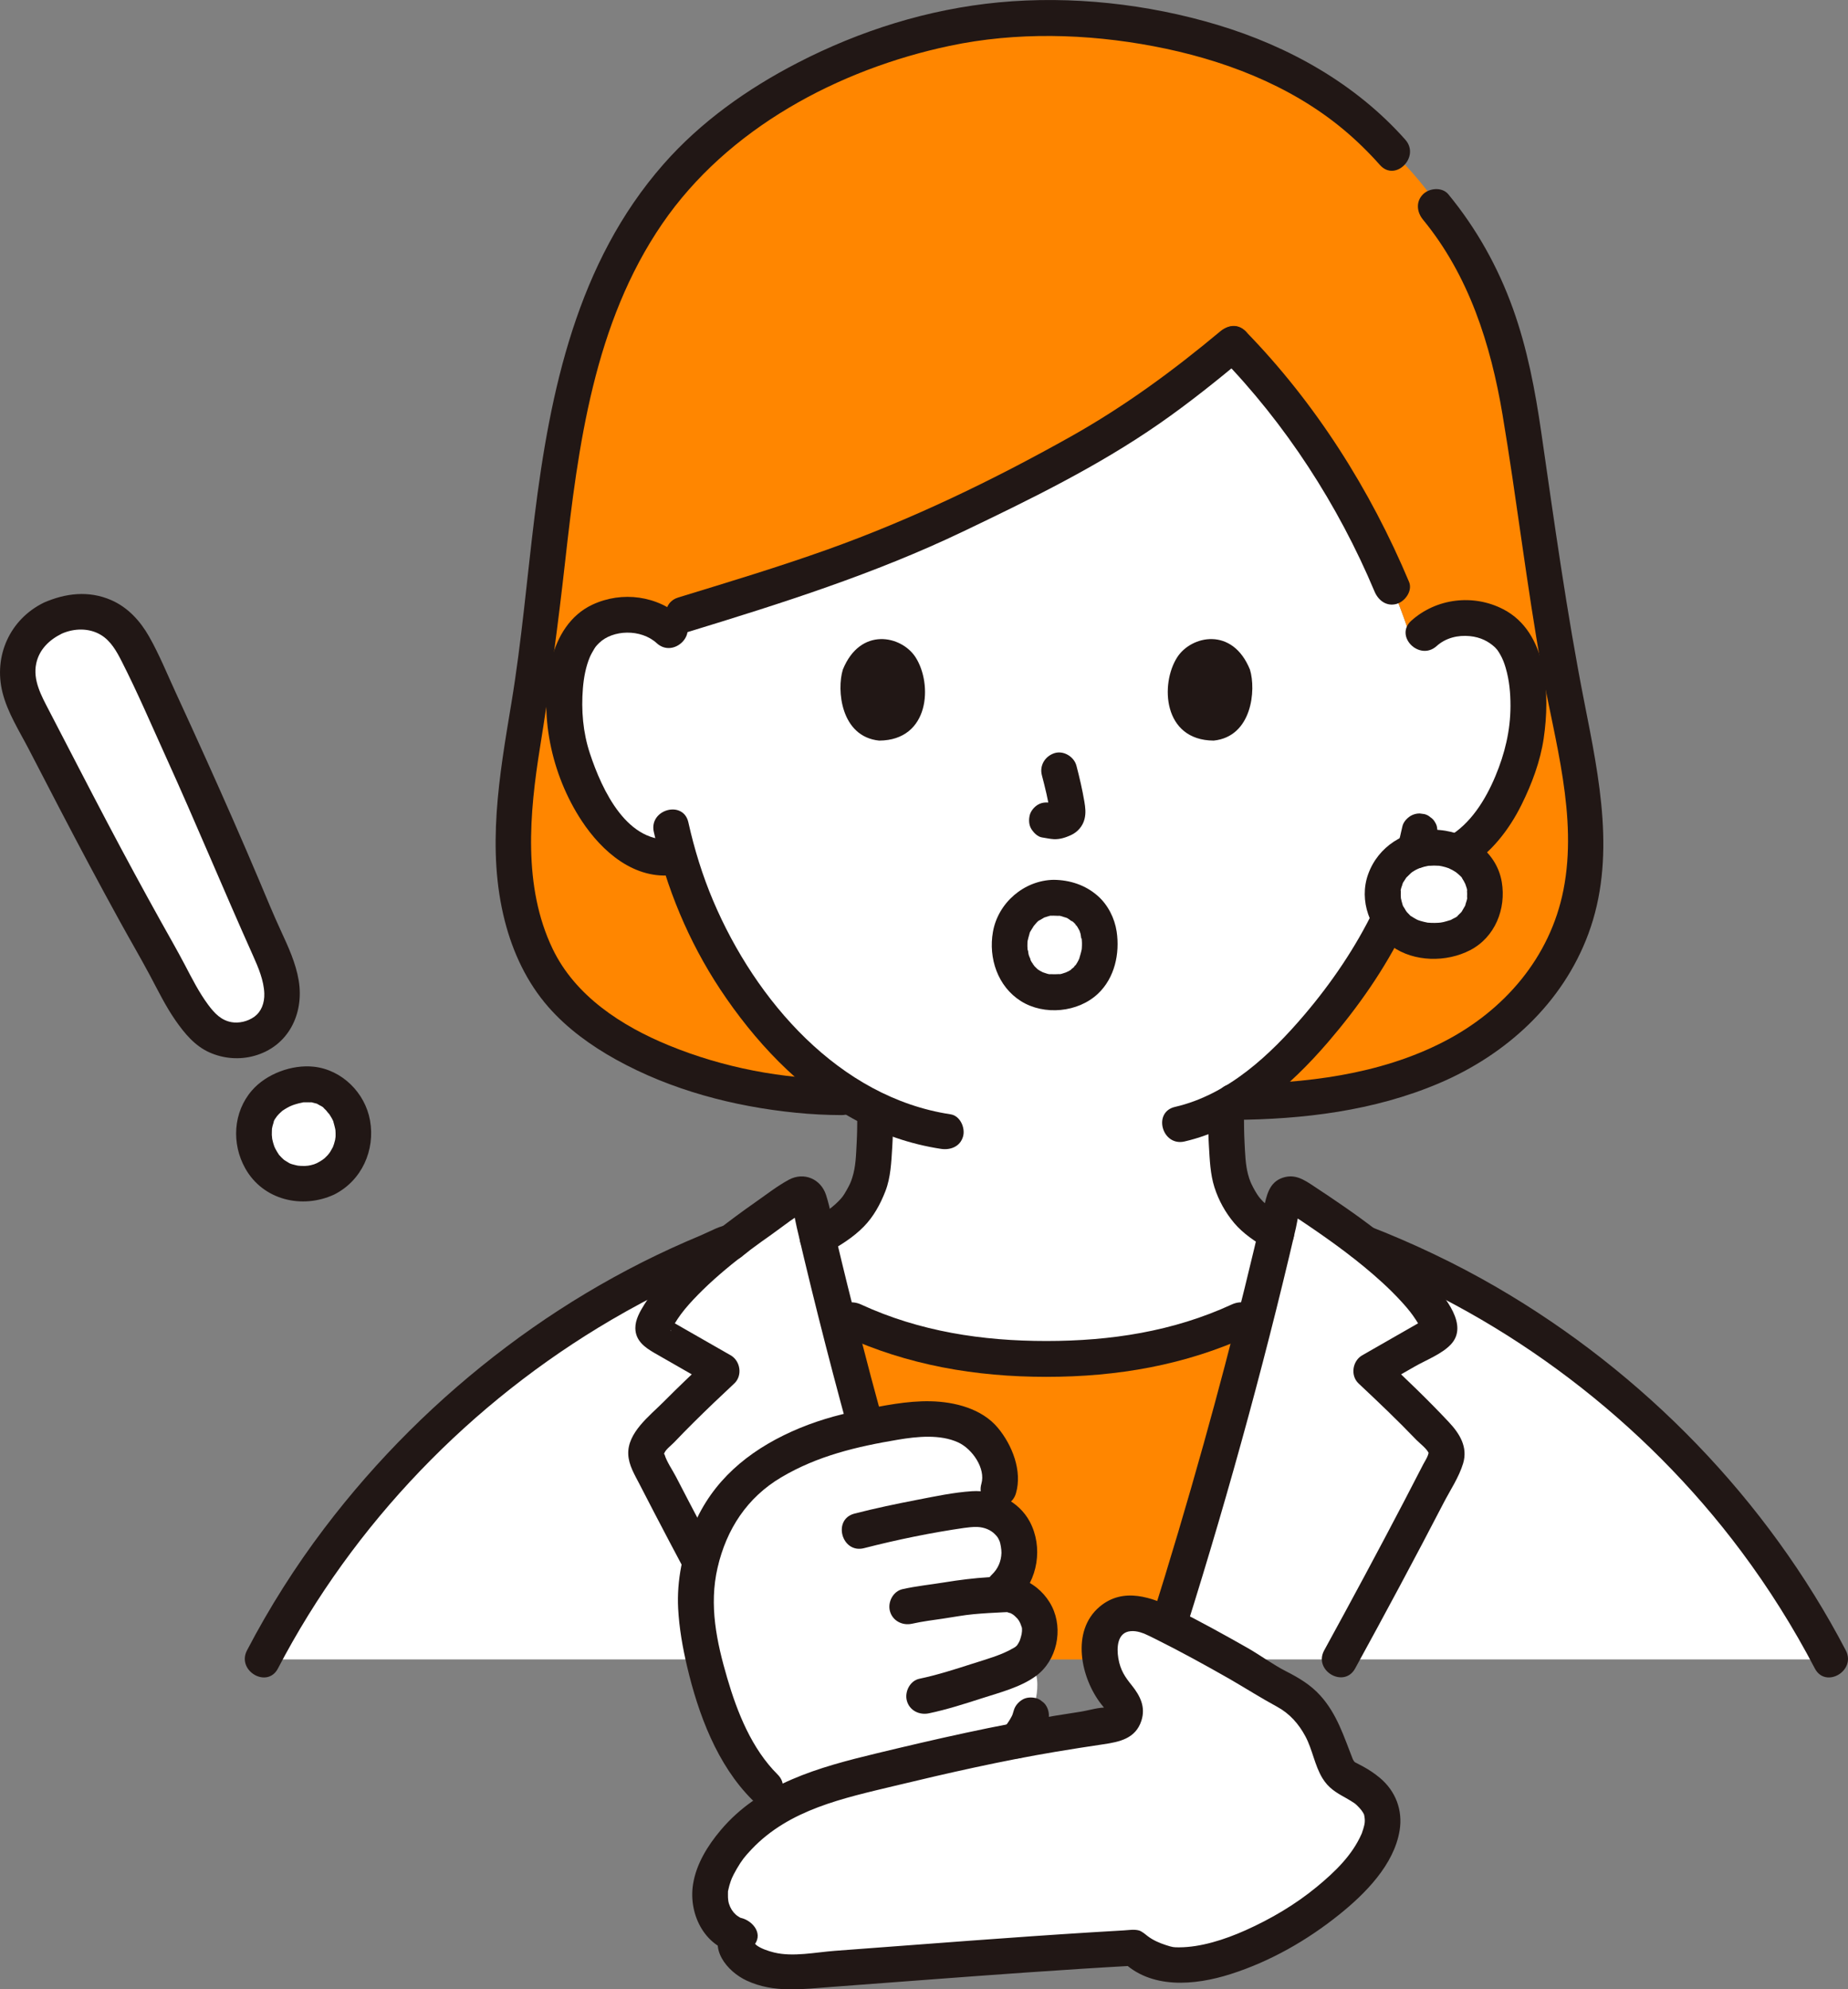<svg id="b" xmlns="http://www.w3.org/2000/svg" width="247.524" height="266.385" viewBox="0 0 247.524 266.385"><rect x="0" y="0" width="247.524" height="266.385" fill="#808080" stroke="none"/><defs><style>.g{fill:#fcdc4a;}.g,.h,.i{stroke-width:0px;}.h{fill:#fff;}.i{fill:#211715;}</style></defs><g id="c"><g id="d"><path class="h" d="m153.863,54.802c-6.747,4.664-14.232,8.675-27.901,15.167-12.766,6.064-26.801,9.944-37.771,13.363-1.354-.763-2.876-1.063-4.235-1.02-4.094.128-5.845,2.336-6.6,3.633-2.253,3.872-2.186,11.023-.701,15.453,1.051,3.137,2.775,7.937,6.963,11.391,1.856,1.531,4.659,2.506,7.258,1.847,1.878,6.472,5.293,14.286,11.316,21.552,4.662,5.625,9.566,9.817,15.034,12.449-.022,2.069.027,3.036-.181,5.888-.101,1.381-.208,2.874-.72,4.222-.686,1.772-1.61,3.307-3.095,4.505-1.217.98-2.447,1.763-3.729,2.44.782,3.317,1.592,6.643,2.43,9.973,8.624,4.515,18.413,6.563,28.225,6.299,9.814.264,19.604-1.785,28.233-6.301.879-3.517,1.732-7.029,2.552-10.529-.927-.544-1.832-1.159-2.729-1.882-1.485-1.198-2.408-2.733-3.095-4.505-.512-1.348-.619-2.84-.72-4.222-.224-3.073-.15-3.958-.191-6.398,11.705-6.486,20.943-22.281,22.642-26.837.588-1.213,1.552-3.711,2.335-6.262.41.071.644.111.644.111,2.434.421,4.985-.502,6.722-1.912,4.214-3.421,5.975-8.207,7.051-11.336,1.519-4.419,1.642-11.569-.581-15.458-.745-1.303-2.478-3.524-6.571-3.684-2.493-.098-5.547.954-7.1,3.925-4.32-14.306-13.749-29.95-24.203-40.61-4.132,3.448-7.596,6.19-11.281,8.737Z"></path><path class="h" d="m35.156,222.205c13.15-25.29,36-45.55,62.66-55.8,3.12-2.43,6.39-4.63,9.04-6.36.58-.36,1.32-.06,1.47.6.16.72.33,1.45.5,2.17,4.59,19.84,10.22,40.1,16.45,59.39H35.156Z"></path><path class="h" d="m245.156,222.202c-13.15-25.27-35.99-45.54-62.629-55.784-3.136-2.436-6.423-4.649-9.081-6.372-.555-.366-1.319-.063-1.465.596-4.667,20.531-10.485,41.565-16.942,61.562l90.118-.003Z"></path><path class="h" d="m102.462,239.316c-5.764-5.624-8.802-17.403-9.217-23.702-.317-4.825,1.224-9.559,2.983-12.725,2.182-3.929,5.542-6.202,7.602-7.372,5.763-3.275,9.503-3.934,15.815-5.05,1.348-.238,3.789-.482,5.156-.427,2.536.102,4.769.644,6.614,2.274,1.427,1.26,3.093,4.85,2.347,7.005l-1.059,3.059c1.84.59,3.159,1.976,3.634,3.844.608,2.392-.227,4.924-1.78,6.318l-1.116,1.001c.427-.023.824-.043,1.182-.064,1.998-.118,4.007,1.663,4.565,3.851.372,1.458-.317,3.855-1.442,4.853-.073.065-.15.128-.229.189,2.827,1.938.581,7.32.581,7.32-.339,1.223-.874,2.088-1.696,3.055-.332.39-.771.864-1.221,1.253-.413.358-.98.78-1.473,1.016-3.28,1.57-5.806,2.286-10.657,4.039"></path><path class="h" d="m165.991,222.797c-3.753-2.139-10.626-5.861-12.293-6.435-1.667-.574-3.693-.496-4.983.707-1.012.944-1.39,2.402-1.407,3.786-.025,2.034.647,4.077,1.909,5.674l1.059,1.323c.936,1.169.244,2.915-1.238,3.127-15.075,2.161-21.307,3.792-35.526,7.211-13.249,3.186-18.391,11.253-18.433,15.557-.032,3.322,2.416,5.314,3.918,5.427-2.001,2.378,2.944,5.166,7.106,4.868,15.159-1.086,31.081-2.421,45.812-3.231.959,1.075,3.89,2.253,5.328,2.329,9.116.483,25.705-9.632,27.782-18.013,1.224-4.938-4.195-6.596-4.997-7.248-1.054-.858-1.422-2.276-1.845-3.567-.977-2.984-2.672-6.25-6.286-8.035-2.323-1.049-3.691-2.218-5.906-3.48Z"></path><path class="h" d="m192.066,113.507c-4.048,0-6.846,2.847-6.846,6.179,0,3.728,2.858,6.295,6.846,6.295,4.142,0,6.846-2.591,6.846-6.295,0-3.354-2.813-6.179-6.846-6.179Z"></path><path class="h" d="m43.563,157.876c2.128-1.036,3.406-2.947,3.743-5.148.377-3.546-1.705-6.261-4.12-7.205-1.565-.611-3.669-.347-5.4.469-.849.4-3.249,1.647-3.707,4.714-.486,3.257,1.432,6.735,4.658,7.576,1.512.395,3.281.346,4.826-.406Z"></path><path class="h" d="m7.067,82.775c1.834-.857,3.944-1.131,5.827-.608,3.708,1.03,5.041,4.193,6.52,7.367,1.862,3.997,3.704,8.002,5.521,12.02,3.23,7.14,6.394,14.313,9.376,21.561,1.405,3.415,4.365,8.191,3.246,12.002-1.272,4.331-7.083,5.559-10.18,2.494-2.544-2.518-4.192-6.442-5.944-9.526-1.962-3.453-3.875-6.935-5.767-10.427-4.066-7.504-7.945-15.116-11.886-22.676-.752-1.443-1.309-3.013-1.413-4.647-.21-3.302,1.755-6.182,4.702-7.559Z"></path><g id="e"><path class="g" d="m210.474,97.553c-2.739-13.225-4.545-26.617-6.493-39.975-1.952-13.381-7.519-27.684-17.441-37.191-3.964-3.798-5.338-5.731-9.19-7.985,0,0-2.23-1.305-4.46-2.611-2.215-.898-4.43-1.796-4.43-1.796-8.235-3.338-16.812-5.554-28.995-5.554-19.975,0-37.754,10.29-45.643,17.844-21.231,20.326-18.576,50.225-23.401,76.739-1.916,11.057-3.157,22.601,2.116,32.394,6.038,11.214,24.836,17.495,40.177,17.495l1.429.018c-4.252-2.607-8.182-6.198-11.949-10.743-6.023-7.266-9.438-15.081-11.316-21.552-2.598.659-5.402-.317-7.258-1.847-4.187-3.453-5.911-8.253-6.963-11.391-1.485-4.43-1.551-11.581.701-15.453.755-1.297,2.505-3.505,6.599-3.633,1.359-.043,2.881.257,4.235,1.02,10.97-3.419,25.005-7.299,37.771-13.363,13.669-6.493,21.154-10.503,27.901-15.167,3.685-2.547,7.15-5.289,11.281-8.737,10.455,10.66,19.884,26.304,24.203,40.61,1.553-2.971,4.607-4.023,7.1-3.925,4.093.16,5.826,2.381,6.571,3.684,2.223,3.889,2.1,11.04.581,15.458-1.076,3.129-2.837,7.916-7.051,11.336-.417.338-.883.646-1.38.917,2.298,1.017,3.744,3.14,3.744,5.541,0,3.704-2.704,6.295-6.846,6.295-2.657,0-4.807-1.144-5.95-3.007-2.749,5.749-10.84,18.476-20.919,24.577,15.083-.062,31.79-3.305,41.14-15.7,7.902-10.476,6.619-22.309,4.137-34.297Z" style="fill: rgb(255, 134, 0);"></path><path class="g" d="m119.646,190.467c1.348-.238,3.789-.482,5.156-.427,2.536.102,4.769.644,6.614,2.274,1.427,1.26,3.093,4.85,2.348,7.005,0,0-.435,1.256-1.059,3.059,1.84.59,3.159,1.976,3.634,3.844.608,2.392-.227,4.924-1.78,6.318,0,0-.411.369-1.116,1.001.427-.023.824-.043,1.182-.064,1.998-.118,4.007,1.663,4.565,3.851.372,1.458-.317,3.855-1.442,4.853-.01.009-.022.018-.032.027h9.683c-.062-.448-.097-.901-.091-1.353.017-1.384.395-2.842,1.407-3.786,1.289-1.203,3.316-1.281,4.983-.707.512.177,1.519.652,2.774,1.286,4.336-13.738,8.374-27.881,11.919-41.984-8.629,4.516-18.42,6.566-28.235,6.302-9.813.264-19.602-1.785-28.229-6.299,1.298,5.156,2.679,10.313,4.095,15.462,1.126-.219,2.318-.431,3.624-.662Z" style="fill: rgb(255, 134, 0);"></path></g></g><g id="f"><path class="i" d="m163.447,44.368c-6.321,5.27-12.789,10.029-20.061,14.108-10.4,5.833-21.286,11.081-32.517,15.094-6.601,2.359-13.314,4.383-20.016,6.433-2.945.901-1.689,5.536,1.276,4.629,12.531-3.833,24.96-7.766,36.808-13.431,9.022-4.313,18.082-8.734,26.316-14.451,4.017-2.789,7.834-5.858,11.588-8.988.996-.831.858-2.536,0-3.394-.986-.986-2.395-.833-3.394,0h0Z"></path><path class="i" d="m163.447,47.762c8.75,8.968,15.807,19.886,20.655,31.431.502,1.194,1.587,2.051,2.952,1.676,1.126-.309,2.181-1.75,1.676-2.952-5.183-12.339-12.524-23.95-21.89-33.549-2.161-2.215-5.554,1.181-3.394,3.394h0Z"></path><path class="i" d="m158.654,152.849c7.747-1.785,14.18-7.432,19.236-13.316,3.995-4.65,7.628-9.813,10.298-15.347.563-1.167.32-2.593-.861-3.284-1.051-.615-2.718-.311-3.284.861-2.439,5.055-5.677,9.822-9.306,14.092-4.58,5.391-10.268,10.731-17.36,12.365-3.009.693-1.735,5.322,1.276,4.629h0Z"></path><path class="i" d="m187.832,110.687c-.183.878-.402,1.748-.65,2.61-.1.319-.114.638-.043.957.014.319.109.617.285.892.151.28.357.504.618.673.232.212.504.355.816.43l.638.086c.433-.001.837-.111,1.211-.328.53-.341.926-.819,1.103-1.434.248-.862.467-1.732.65-2.61.1-.319.114-.638.043-.957-.014-.319-.109-.617-.285-.892-.151-.28-.357-.504-.618-.673-.232-.212-.504-.355-.816-.43l-.638-.086c-.433.001-.837.111-1.211.328-.507.327-.976.824-1.103,1.434h0Z"></path><path class="i" d="m87.572,111.391c1.658,7.461,4.664,14.693,8.884,21.07,4.543,6.863,10.524,13.294,17.776,17.326,3.666,2.038,7.667,3.425,11.814,4.053,1.28.194,2.58-.322,2.952-1.676.312-1.134-.387-2.757-1.676-2.952-14.952-2.263-26.139-15.262-31.789-28.572-1.439-3.39-2.534-6.931-3.333-10.524-.67-3.014-5.299-1.739-4.629,1.276h0Z"></path><path class="i" d="m91.356,82.728c-3.254-2.977-8.032-3.622-12.02-1.755-2.961,1.386-4.688,4.256-5.462,7.336-1.812,7.208-.027,15.427,4.032,21.592,2.734,4.152,7.095,7.969,12.419,7.253,1.284-.173,2.4-.98,2.4-2.4,0-1.163-1.106-2.574-2.4-2.4-6.277.843-9.688-6.552-11.314-11.471-.929-2.809-1.176-5.789-.935-8.731.115-1.401.38-2.864.929-4.165.166-.393.39-.752.602-1.121.081-.141.327-.462.083-.153.163-.207.343-.403.53-.588,1.84-1.821,5.618-1.946,7.742-.002,2.275,2.082,5.679-1.303,3.394-3.394h0Z"></path><path class="i" d="m192.423,86.512c1.221-1.097,2.841-1.492,4.452-1.332,1.424.141,2.512.701,3.375,1.512.105.11.207.223.305.339-.151-.206-.149-.203.006.01.136.196.264.398.382.605.325.566.545,1.15.729,1.777.489,1.667.648,3.377.645,5.109-.006,3.286-.759,6.387-2.025,9.407-1.312,3.132-3.323,6.413-6.348,8.133-2.685,1.527-.269,5.675,2.423,4.145,3.289-1.87,5.782-5.132,7.438-8.48,1.371-2.773,2.503-5.779,2.957-8.847.858-5.804.58-14.219-5.425-17.314-4.01-2.068-8.962-1.465-12.308,1.542-2.302,2.069,1.101,5.455,3.394,3.394h0Z"></path><path class="i" d="m139.551,103.808c.432,1.649.847,3.323,1.095,5.011l-.086-.638c.029.231.042.459.019.692l.086-.638c-.016.108-.04.208-.076.311l.242-.573c-.032.073-.066.134-.11.2l.375-.486c-.052.063-.1.111-.164.161l.486-.375c-.127.081-.26.147-.397.21l.573-.242c-.218.091-.435.158-.669.195l.638-.086c-.211.025-.417.023-.628-.001l.638.086c-.237-.033-.469-.091-.706-.122-.67-.09-1.239-.115-1.849.242-.498.291-.973.862-1.103,1.434-.14.614-.11,1.304.242,1.849.312.484.835,1.022,1.434,1.103.524.071,1.032.204,1.565.228.809.035,1.564-.211,2.287-.541.89-.407,1.584-1.197,1.82-2.156.2-.811.113-1.53-.024-2.342-.273-1.614-.646-3.214-1.061-4.798-.318-1.214-1.729-2.072-2.952-1.676-1.25.404-2.018,1.651-1.676,2.952h0Z"></path><path class="i" d="m112.892,89.662c-.837,2.719-.291,8.975,4.86,9.508,6.809-.041,7.172-7.604,4.879-11.16-1.877-2.912-7.395-4.122-9.74,1.653Z"></path><path class="i" d="m44.774,159.948c3.678-1.856,5.499-5.928,4.788-9.917-.661-3.712-3.772-6.791-7.535-7.195-2.909-.313-6.344.94-8.29,3.188-2.517,2.907-2.747,7.111-.883,10.433,2.385,4.251,7.63,5.48,11.92,3.492,1.143-.53,1.517-2.266.861-3.284-.759-1.177-2.062-1.427-3.284-.861.423-.196-.255.09-.289.1-.146.046-.294.086-.442.122.026-.006-.701.124-.352.077s-.38.019-.355.018c-.371.014-.743,0-1.111-.042.457.052.082.009-.009-.015-.228-.06-.458-.103-.684-.173-.145-.045-.287-.098-.429-.152.5.191.184.08.082.017-.254-.156-.508-.304-.759-.466.448.29.119.09.002-.014-.11-.098-.218-.2-.321-.305-.082-.084-.158-.177-.241-.26-.332-.332.23.357-.115-.146-.169-.246-.32-.502-.456-.767-.066-.13-.223-.517-.02.003-.044-.112-.088-.223-.127-.336-.099-.284-.181-.574-.244-.868-.007-.031-.119-.617-.05-.216.065.377-.02-.328-.023-.403-.01-.274.019-.545.019-.818-.001-.372-.134.618,0-.017.027-.13.051-.259.083-.388.046-.184.107-.361.162-.543.138-.456-.039.037-.041.076.014-.258.359-.65.496-.867.245-.389-.068.128-.093.113,0,0,.275-.312.297-.335.146-.153.305-.289.459-.434.387-.363-.423.265.07-.053.185-.119.366-.241.557-.349.128-.073.259-.142.391-.208.108-.054.656-.265.229-.109.315-.114.632-.218.957-.3.18-.045.36-.082.542-.118.662-.134-.437-.003.229-.024.357-.011.702.001,1.058.009-.455-.01-.165-.033-.032.003.191.051.383.106.574.154.406.104-.089-.054-.096-.051.05-.024.382.191.433.219.209.116.547.256.692.448-.331-.439-.108-.076.034.054.084.077.166.156.246.238.12.122.622.822.299.313.161.253.332.494.474.759.058.107.11.217.164.326.236.475-.091-.363.038.114.101.373.204.738.285,1.116-.112-.522-.014-.095-.003.056.017.241.023.482.018.723-.003.142-.015.284-.022.426.026-.543-.009-.001-.042.137-.085.366-.199.722-.338,1.071.194-.487.069-.163.012-.066-.11.186-.204.381-.319.564-.083.131-.171.257-.26.384.326-.46-.007-.009-.099.09-.128.138-.262.271-.401.398-.098.09-.557.404-.109.106-.332.221-.662.427-1.019.607-1.123.567-1.533,2.241-.861,3.284.74,1.148,2.082,1.467,3.284.861Z"></path><path class="i" d="m8.279,84.847c1.661-.731,3.637-.779,5.218.162,1.337.796,2.116,2.196,2.802,3.543,2.141,4.207,4.007,8.577,5.958,12.874,3.998,8.805,7.687,17.743,11.644,26.563.701,1.562,1.438,3.301,1.499,5.033.047,1.323-.43,2.458-1.298,3.097-.944.695-2.158.921-3.094.752-1.369-.247-2.249-1.14-3.144-2.352-1.215-1.644-2.146-3.492-3.093-5.297-1.042-1.983-2.161-3.923-3.25-5.88-2.393-4.298-4.734-8.626-7.03-12.977-2.68-5.081-5.306-10.19-7.956-15.286-.989-1.902-2.159-4.009-1.683-6.234.403-1.886,1.752-3.172,3.429-3.998,1.163-.572,1.482-2.222.861-3.284-.694-1.186-2.117-1.435-3.284-.861-4.541,2.235-6.743,7.14-5.524,12.024.672,2.693,2.263,5.17,3.53,7.614,1.36,2.623,2.717,5.247,4.082,7.866,2.667,5.117,5.377,10.21,8.161,15.264,1.314,2.387,2.694,4.74,3.977,7.143,1.084,2.031,2.095,4.114,3.412,6.01,1.212,1.744,2.603,3.437,4.586,4.312,1.876.828,3.996.998,5.98.446,4.551-1.265,6.689-5.611,5.947-10.09-.384-2.317-1.387-4.492-2.366-6.609-1.045-2.259-1.985-4.557-2.953-6.85-2.287-5.415-4.659-10.794-7.075-16.152-1.342-2.977-2.698-5.949-4.066-8.914-1.159-2.512-2.214-5.129-3.584-7.537-1.197-2.104-2.85-3.914-5.1-4.886-2.984-1.289-6.095-.922-9.006.358-1.187.522-1.462,2.256-.861,3.284.716,1.224,2.092,1.385,3.284.861Z"></path><path class="i" d="m167.42,89.662c.837,2.719.292,8.975-4.86,9.507-6.809-.041-7.172-7.604-4.88-11.16,1.877-2.911,7.395-4.122,9.74,1.653Z"></path><path class="i" d="m110.707,167.767c1.766-.937,3.567-2.07,4.974-3.502,1.332-1.356,2.227-3.006,2.911-4.762.718-1.842.79-3.908.915-5.861.088-1.382.11-2.763.119-4.148.008-1.297-1.109-2.4-2.4-2.4-1.308,0-2.392,1.098-2.4,2.4-.007,1.168-.018,2.335-.081,3.502-.091,1.692-.109,3.18-.593,4.703-.206.648-.353.957-.759,1.672-.438.771-.588.973-1.106,1.499-1.134,1.152-2.584,1.999-4.003,2.752-1.145.607-1.496,2.198-.861,3.284.678,1.159,2.135,1.471,3.284.861h0Z"></path><path class="i" d="m161.816,149.495c.008,1.31.026,2.616.105,3.924.112,1.853.177,3.804.749,5.583.562,1.747,1.458,3.364,2.638,4.765,1.192,1.417,2.843,2.508,4.427,3.44,1.117.657,2.631.255,3.284-.861.659-1.126.259-2.624-.861-3.284-1.306-.769-2.397-1.468-3.378-2.6-.081-.094-.326-.428-.139-.165-.091-.128-.181-.258-.267-.391-.194-.3-.372-.61-.537-.927-.074-.143-.145-.287-.214-.432-.048-.102-.221-.505-.101-.211-.15-.369-.274-.745-.372-1.13-.34-1.337-.373-2.69-.456-4.273-.06-1.146-.07-2.292-.077-3.44-.008-1.255-1.098-2.458-2.4-2.4-1.294.058-2.408,1.055-2.4,2.4h0Z"></path><path class="i" d="m192.066,111.107c-3.915.048-7.464,2.206-8.815,5.956-1.271,3.529.22,7.53,3.196,9.658,2.958,2.116,7.301,2.156,10.47.509,3.331-1.731,4.837-5.522,4.234-9.121-.725-4.328-4.935-6.953-9.086-7.003-1.256-.015-2.458,1.115-2.4,2.4.059,1.313,1.054,2.384,2.4,2.4.206.002.41.016.616.022.454.014.054-.005-.043-.02.318.047.632.114.942.201.18.051.355.114.533.172.414.137.008.004-.066-.033.32.16.633.32.931.519.039.026.449.379.177.121-.28-.266.126.124.15.146.15.14.509.42.579.618-.152-.434-.139-.204-.028-.013.07.12.15.234.219.355.065.115.114.265.192.37.076.163.051.099-.075-.191.041.104.079.208.113.314.042.129.277.732.204.814-.003.003-.044-.626-.02-.132.009.172.022.343.022.516,0,.12-.003.241-.009.361-.01.196.087.649.017.061.032.269-.126.652-.203.907-.02.065-.077.367-.132.391.129-.055.225-.433.016-.052-.129.235-.262.463-.402.692-.243.398.059.024.04-.04.006.02-.18.205-.211.239-.109.117-.224.229-.342.337-.059.054-.12.107-.183.158-.137.113-.081.07.166-.127-.049.148-.55.356-.7.437-.134.072-.308.189-.456.222.057-.013.514-.178.091-.051-.287.086-.568.18-.86.246-.182.041-.365.072-.548.102.421-.069.123-.02-.129-.004-.331.021-.664.025-.995.01-.129-.006-.258-.02-.387-.025-.632-.026.497.112-.111-.014-.298-.062-.593-.124-.885-.214-.113-.035-.224-.078-.337-.112-.249-.096-.22-.081.088.046-.105-.047-.208-.096-.31-.148-.252-.129-.484-.284-.724-.432-.233-.144-.146.022.088.076-.106-.025-.291-.252-.369-.328-.078-.076-.155-.154-.229-.234-.028-.03-.397-.425-.128-.132.26.284-.069-.108-.099-.155-.09-.138-.174-.279-.251-.424l-.076-.147c-.111-.237-.098-.198.038.118-.048-.053-.089-.237-.116-.316-.092-.273-.148-.552-.215-.831-.138-.569.006.529-.007-.067-.003-.121-.016-.243-.019-.365-.004-.176-.003-.352.008-.528.005-.085.011-.17.021-.254.019-.186.01-.113-.028.219-.087-.102.224-.861.257-.969.14-.45-.054.103-.053.111-.023-.124.247-.481.312-.588.058-.095.123-.186.181-.281.235-.393-.329.319.089-.11.219-.225.44-.44.67-.654-.439.409-.05.038.069-.042.146-.098.297-.191.451-.277.123-.069.286-.121.398-.206.16-.074.107-.055-.157.059.115-.046.23-.088.347-.128.363-.123.733-.204,1.108-.282.137-.029.424-.004-.049.005.273-.005.545-.037.819-.04,1.255-.015,2.459-1.093,2.4-2.4-.058-1.287-1.055-2.416-2.4-2.4Z"></path><path class="i" d="m190.599,29.412c6.151,7.482,9.071,16.697,10.653,26.117,1.901,11.322,3.218,22.731,5.248,34.036,1.73,9.638,4.851,19.749,2.911,29.599-1.783,9.055-7.938,16.154-16.022,20.32-8.615,4.44-18.634,5.617-28.202,5.671-3.088.018-3.094,4.818,0,4.8,9.34-.053,18.862-1.211,27.518-4.882,9.024-3.827,16.576-10.694,20.036-20.007,3.749-10.09,1.477-20.835-.53-31.02-2.359-11.974-4.022-24.069-5.77-36.143-.814-5.624-1.872-11.225-3.799-16.586-2.01-5.592-4.874-10.708-8.648-15.299-.824-1.002-2.54-.854-3.394,0-.991.991-.826,2.39,0,3.394h0Z"></path><path class="i" d="m112.712,144.514c-7.872-.024-15.814-1.539-23.106-4.524-6.352-2.601-12.552-6.618-15.585-12.934-4.003-8.336-3.109-18.174-1.685-27.016,1.325-8.228,2.418-16.444,3.346-24.727,1.753-15.66,3.894-32.033,13.017-45.348,8.735-12.75,23.573-20.672,38.497-23.826,8.941-1.89,18.357-1.647,27.313.05,9.092,1.723,18.14,5.109,25.334,11.068,1.788,1.481,3.449,3.103,4.991,4.839,2.055,2.315,5.439-1.09,3.394-3.394-6.657-7.5-15.606-12.499-25.143-15.366-9.344-2.81-19.599-3.943-29.323-3.017-9.414.896-18.551,3.765-26.942,8.098-6.697,3.458-12.956,7.885-17.948,13.567-11.562,13.158-15.186,30.301-17.275,47.2-1.031,8.346-1.733,16.738-3.114,25.038-1.598,9.603-3.333,19.495-.864,29.119,1.083,4.223,2.964,8.233,5.849,11.521,2.514,2.865,5.706,5.169,9.026,7.011,7.384,4.097,15.788,6.299,24.154,7.133,2.016.201,4.039.303,6.065.31,3.089.01,3.093-4.79,0-4.8h0Z"></path><path class="i" d="m112.899,178.818c8.664,3.989,17.768,5.548,27.257,5.548s18.593-1.558,27.257-5.548c1.177-.542,1.47-2.243.861-3.284-.707-1.209-2.102-1.405-3.284-.861-7.872,3.624-16.236,4.893-24.835,4.893s-16.963-1.268-24.835-4.893c-1.177-.542-2.585-.334-3.284.861-.605,1.035-.322,2.739.861,3.284h0Z"></path><path class="i" d="m95.898,207.943c-1.209-2.266-2.408-4.537-3.597-6.813-.587-1.124-1.172-2.249-1.754-3.376-.49-.947-1.237-1.987-1.543-3.007-.036-.119-.156.114.008-.236.223-.476.916-.986,1.28-1.368.866-.91,1.746-1.806,2.637-2.692,1.776-1.766,3.594-3.489,5.424-5.2,1.127-1.054.822-3.022-.486-3.769-1.472-.841-2.943-1.683-4.414-2.525-.7-.401-1.4-.802-2.1-1.203-.349-.2-.699-.401-1.048-.601-.179-.103-.917-.723-.727-.369l.328,1.211c.011.283-.188.373.035-.01.146-.252.279-.51.43-.759.255-.421.528-.831.82-1.227.686-.931,1.479-1.788,2.287-2.614,1.872-1.914,3.928-3.637,6.035-5.283l-1.697.703c1.108,0,1.897-.856,2.727-1.475.929-.694,1.87-1.371,2.82-2.036,1.559-1.092,3.256-2.554,5.011-3.303l-1.211.328-.651-.275-.617-1.059c.418,1.066.575,2.292.835,3.408.31,1.334.625,2.667.943,4,.621,2.6,1.258,5.196,1.909,7.788,1.309,5.213,2.678,10.41,4.1,15.593.816,2.975,5.448,1.712,4.629-1.276-2.236-8.15-4.34-16.336-6.289-24.559-.463-1.951-.763-4.025-1.381-5.931-.696-2.148-2.971-3.125-4.986-2.034-1.575.853-3.062,2.023-4.529,3.046-1.699,1.186-3.359,2.42-4.997,3.689l1.697-.703c-1.344,0-2.57,1.368-3.543,2.171-1.063.877-2.103,1.783-3.101,2.733-1.809,1.722-3.54,3.612-4.863,5.742-.592.954-1.228,2.04-1.219,3.191.013,1.676,1.258,2.582,2.573,3.336,2.59,1.485,5.18,2.969,7.772,4.45l-.486-3.769c-2.059,1.925-4.104,3.867-6.091,5.867-1.849,1.862-4.832,4.102-4.718,6.999.058,1.458.845,2.722,1.495,3.985s1.304,2.526,1.96,3.787c1.369,2.631,2.752,5.254,4.148,7.87,1.455,2.726,5.6.304,4.145-2.423h0Z"></path><path class="i" d="m158.81,218.293c2.996-9.507,5.805-19.072,8.417-28.691,1.299-4.783,2.549-9.579,3.749-14.387.587-2.352,1.161-4.707,1.723-7.065.298-1.252.593-2.505.884-3.758.189-.814.424-2.599.73-3.005l-.861.861c-1.281-.323-1.579-.296-.895.08.221.144.441.288.661.433.461.304.922.609,1.38.917.857.575,1.709,1.159,2.554,1.752,1.881,1.321,3.73,2.687,5.504,4.15,1.732,1.428,3.413,2.932,4.935,4.584.585.634,1.157,1.286,1.658,1.989.283.397.551.804.798,1.225.117.199.229.401.336.607.194.399.202.402.024.01l.328-1.211c.199-.155.172-.152-.08.009-.211.12-.421.24-.632.36-.281.16-.561.32-.842.481-.771.441-1.543.882-2.314,1.324-1.47.842-2.94,1.685-4.411,2.525-1.31.749-1.611,2.714-.486,3.769,2.629,2.465,5.24,4.951,7.735,7.552.435.453,1.484,1.227,1.677,1.839-.057-.18-.053.018-.108.181-.139.413-.446.872-.646,1.261-.834,1.625-1.675,3.247-2.52,4.866-3.508,6.72-7.102,13.395-10.744,20.043-1.485,2.71,2.658,5.135,4.145,2.423,4.026-7.347,7.993-14.727,11.848-22.165.879-1.696,2.071-3.467,2.619-5.303.653-2.191-.472-3.981-1.909-5.516-2.784-2.974-5.732-5.789-8.704-8.574l-.486,3.769c1.541-.881,3.081-1.764,4.622-2.646,1.516-.868,3.65-1.681,4.848-2.973,2.396-2.584-.836-6.302-2.538-8.309-4.377-5.162-10.226-9.155-15.83-12.861-1.314-.869-2.525-1.686-4.17-1.135-1.842.618-2.149,2.384-2.535,4.04-.838,3.598-1.689,7.194-2.575,10.78-1.716,6.942-3.539,13.857-5.461,20.745-2.219,7.954-4.574,15.871-7.056,23.747-.931,2.953,3.702,4.217,4.629,1.276h0Z"></path><path class="i" d="m37.228,223.416c10.127-19.393,25.826-35.661,44.696-46.703,2.679-1.568,5.419-3.031,8.213-4.383,1.396-.675,2.806-1.323,4.228-1.943.58-.253,1.162-.499,1.748-.739.299-.122.598-.244.898-.364.15-.06,1.527-.48.815-.48,3.089,0,3.094-4.8,0-4.8-1.234,0-2.755.914-3.885,1.386-1.384.579-2.76,1.175-4.122,1.802-2.585,1.188-5.126,2.47-7.617,3.843-4.989,2.747-9.778,5.854-14.328,9.279-9.245,6.96-17.453,15.12-24.442,24.343-3.899,5.146-7.36,10.614-10.348,16.336-1.428,2.735,2.713,5.165,4.145,2.423h0Z"></path><path class="i" d="m181.878,168.729c20.249,7.823,38.333,21.587,51.325,38.975,3.709,4.964,7.012,10.22,9.881,15.712,1.431,2.739,5.575.315,4.145-2.423-10.548-20.192-27.061-37.177-46.74-48.611-5.546-3.222-11.352-5.971-17.335-8.282-1.209-.467-2.633.515-2.952,1.676-.372,1.356.462,2.483,1.676,2.952h0Z"></path><path class="i" d="m141.135,122.614c.185.002.37.006.555.019l.18.014c.274.03.236.024-.115-.019.151-.058.664.142.817.188.041.012.453.119.457.156l-.283-.121c.094.042.187.087.279.135.176.091.598.482.768.48-.237.003-.365-.307-.032.004.071.067.141.136.209.206.054.056.222.311.291.328-.225-.057-.28-.397-.03-.014.135.207.244.424.363.64.252.458-.169-.526-.008-.025.046.144.1.285.142.43.053.182.078.785.198.904-.143-.141-.043-.495-.031-.168.006.161.022.32.025.481.005.219,0,.437-.015.655-.006.095-.018.189-.024.283-.026.411.129-.679.004-.056-.09.448-.229.87-.355,1.308-.047.164-.211.335.099-.22-.062.11-.106.234-.164.347-.117.231-.248.455-.393.669-.169.249-.333.22.061-.066-.096.07-.181.211-.264.298-.147.155-.374.29-.496.458.287-.395.288-.213.036-.05-.1.064-.202.125-.306.182-.058.032-.305.116-.325.165.346-.14.398-.163.156-.069-.097.036-.195.069-.295.099-.118.037-.687.251-.796.188l.295-.037c-.119.014-.238.025-.357.033-.155.011-.311.016-.467.018-.161.002-.322,0-.482-.009l-.188-.012c-.278-.028-.247-.021.093.022-.298.038-.713-.171-.999-.246-.535-.14.452.252-.027-.002-.139-.074-.28-.141-.416-.221-.088-.052-.172-.113-.261-.164-.455-.263.383.364.003.009-.182-.17-.366-.335-.532-.521-.336-.377.039-.129.006.025.014-.068-.277-.42-.32-.495-.049-.085-.096-.171-.141-.258-.148-.286-.033-.411-.004.038-.015-.235-.196-.535-.26-.768-.064-.232-.062-.585-.171-.792.21.4.044.399.017.055-.011-.146-.019-.292-.021-.438-.003-.163,0-.327.008-.49.006-.114.016-.229.028-.343-.048.326-.056.397-.025.214.086-.364.174-.716.283-1.074.129-.426-.045.052-.052.098.029-.192.212-.44.308-.608.085-.148.181-.287.27-.432.289-.474-.337.357.034-.054.222-.247.529-.696.844-.826-.041.017-.457.301-.078.074.193-.116.391-.227.583-.345.478-.293-.486.137.052-.032.165-.052.326-.111.494-.155.129-.034.383-.134.515-.109-.344.043-.379.051-.104.025.122-.008.244-.012.366-.012,1.255-.02,2.459-1.089,2.4-2.4-.057-1.283-1.055-2.422-2.4-2.4-3.952.064-7.454,3.064-8.142,6.975-.619,3.519.638,7.309,3.749,9.268s7.666,1.524,10.332-1.002c2.227-2.109,2.933-5.372,2.491-8.313-.267-1.777-1.163-3.567-2.519-4.765-1.653-1.46-3.719-2.138-5.911-2.163-1.256-.014-2.458,1.114-2.4,2.4.059,1.312,1.054,2.385,2.4,2.4Z"></path><path class="i" d="m137.793,234.782c.259-.245.479-.537.697-.818.319-.411.642-.818.913-1.263.445-.73.781-1.545,1.007-2.369.165-.601.073-1.311-.242-1.849-.151-.28-.357-.504-.618-.673-.232-.212-.504-.355-.816-.43-.614-.14-1.304-.11-1.849.242-.526.339-.934.819-1.103,1.434-.087.316-.191.625-.318.927l.242-.573c-.254.592-.594,1.134-.985,1.645l.375-.486c-.218.281-.438.573-.697.818-.439.416-.703,1.099-.703,1.697-.012.33.056.639.207.925.097.298.262.555.496.772.457.42,1.058.732,1.697.703.647-.029,1.221-.252,1.697-.703h0Z"></path><path class="i" d="m136.078,199.956c.875-2.992-.504-6.464-2.424-8.765-2.148-2.576-5.784-3.481-8.996-3.555-3.183-.073-6.4.609-9.507,1.222-3.161.624-6.198,1.516-9.138,2.845-5.846,2.643-10.594,6.609-13.118,12.629-1.451,3.461-2.261,7.286-2.063,11.049.138,2.622.603,5.251,1.205,7.803,1.499,6.349,4.016,13.142,8.727,17.829,2.192,2.182,5.588-1.211,3.394-3.394-3.463-3.446-5.397-8.285-6.748-12.897-1.428-4.87-2.466-9.767-1.295-14.815,1.193-5.143,3.954-9.377,8.525-12.085,4.867-2.884,10.115-4.116,15.643-5.041,2.547-.426,5.637-.748,8.06.366,1.899.873,3.7,3.502,3.106,5.533-.869,2.971,3.762,4.24,4.629,1.276h0Z"></path><path class="i" d="m115.733,207.305c4.477-1.148,9.049-2.086,13.625-2.742-.608.087.371-.042.562-.06.338-.031.672-.05,1.011-.035.904.041,1.737.381,2.297.938.344.343.45.475.673,1.005.08.189.251,1.046.236,1.526-.034,1.128-.463,2.131-1.276,2.906-2.241,2.135,1.157,5.526,3.394,3.394,2.781-2.65,3.475-7.101,1.671-10.486-1.47-2.757-4.675-4.271-7.736-4.072-2.461.16-4.937.691-7.354,1.157-2.807.541-5.61,1.129-8.38,1.84-2.99.767-1.723,5.398,1.276,4.629h0Z"></path><path class="i" d="m122.152,217.426c1.383-.311,2.794-.485,4.195-.691,1.427-.21,2.729-.464,4.061-.587s2.661-.194,3.992-.258c.152-.007.304-.01.455-.018.031-.002.391.045.14.003-.314-.052.636.254.224.062.148.069.281.155.422.235.039.022.351.263.11.064.097.08.187.168.276.256.035.034.384.408.207.188.425.528.474.824.643,1.288.016.045.057.365.025.085-.037-.319-.011.15-.011.223,0,.115-.007.23-.014.344.025-.408-.019.102-.039.193-.061.281-.142.555-.234.828-.021.063-.195.406-.038.096-.053.104-.106.208-.165.309-.032.053-.295.446-.122.219.151-.198-.058.063-.082.082-.027.023-.271.249-.059.079-.135.109-.296.198-.446.286-1.563.921-3.666,1.495-5.537,2.096-2.306.741-4.638,1.489-7.011,1.986-1.269.266-2.004,1.759-1.676,2.952.362,1.316,1.679,1.943,2.952,1.676,2.408-.504,4.774-1.265,7.113-2.018,2.41-.776,5.187-1.48,7.233-2.988,2.808-2.069,3.666-6.19,2.142-9.275-.781-1.582-2.146-2.886-3.77-3.569-1.523-.641-3.071-.472-4.676-.376-2.009.12-3.985.37-5.97.693-1.87.304-3.764.493-5.614.909-1.265.284-2.008,1.745-1.676,2.952.358,1.302,1.683,1.961,2.952,1.676h0Z"></path><path class="i" d="m167.202,220.724c-3.173-1.805-6.377-3.568-9.637-5.209-3.243-1.633-7.099-3.046-10.279-.37-3.891,3.275-2.517,9.585.234,13.079.286.363.587.714.866,1.082.363.477-.153-.122-.086-.361.103-.37.709-.22.101-.281-1.12-.112-2.585.377-3.705.547-1.126.172-2.252.349-3.376.533-8.051,1.316-15.984,3.127-23.911,5.038-7.661,1.847-15.599,4.007-20.891,10.3-1.741,2.07-3.264,4.519-3.692,7.234-.656,4.16,1.733,8.715,6.172,9.258l-2.072-3.611c-2.163,2.862.447,6.028,3.091,7.252,3.665,1.696,7.43,1.134,11.325.846,8.666-.641,17.328-1.321,25.996-1.926,4.857-.339,9.716-.654,14.577-.923l-1.697-.703c3.858,3.93,9.843,3.351,14.607,1.834,5.301-1.688,10.242-4.506,14.567-7.982,3.468-2.787,7.325-6.66,8.075-11.248.446-2.731-.539-5.293-2.662-7.062-.707-.589-1.467-1.093-2.274-1.53-.283-.154-.573-.294-.855-.449-.095-.052-.214-.1-.299-.169-.125-.079-.099-.068.078.032-.118-.108-.207-.239-.267-.392-1.198-3.031-2.099-6.008-4.332-8.489-1.295-1.44-2.874-2.38-4.576-3.248-1.765-.9-3.365-2.088-5.076-3.081-2.677-1.554-5.096,2.593-2.423,4.145,2.101,1.219,4.125,2.507,6.261,3.663,1.691.916,2.909,2.296,3.809,3.978.955,1.787,1.229,3.883,2.287,5.611.789,1.29,1.801,1.9,3.054,2.589.403.222,1.117.66,1.28.783.301.229.907.879,1.056,1.162.193.367.154.174.229.6.013.073.071.397.039.756-.027.301-.112.608-.203.909-.044.146-.096.289-.144.434-.13.392.034-.041-.068.191-1.26,2.88-3.553,5.088-6.006,7.113-2.869,2.367-6.158,4.301-9.549,5.817-2.841,1.27-6.018,2.27-8.866,2.282-.768.003-.867-.003-1.778-.295-.863-.276-1.744-.657-2.467-1.211-.131-.1-.739-.638-1.161-.754-.64-.176-1.371-.045-2.022-.008-1.397.08-2.795.163-4.191.249-5.404.335-10.805.717-16.205,1.114-6.105.449-12.209.92-18.314,1.373-2.592.192-5.578.846-8.138.223-.787-.192-1.767-.53-2.341-.962-.143-.107-.255-.265-.397-.368.061.044.03-.147-.008.072-.092.533-.268.728.134.196,1.233-1.631-.509-3.42-2.072-3.611.315.039.164.018.013-.071-.257-.151-.371-.248-.456-.324-.417-.377-.725-.857-.911-1.441-.184-.58-.137-1.095-.139-1.687,0,.012-.11.441.011-.041.06-.24.104-.482.171-.721.055-.197.117-.392.185-.586.04-.113.257-.658.15-.407-.109.255.208-.426.255-.517.127-.248.262-.492.403-.732.688-1.169,1.046-1.623,1.992-2.623,5.059-5.341,12.288-6.836,19.216-8.503,7.132-1.716,14.276-3.336,21.512-4.551,2.123-.356,4.249-.687,6.378-1.002,2.188-.323,4.326-.767,5.1-3.157.597-1.844-.168-3.336-1.293-4.742-.833-1.04-1.523-1.966-1.798-3.633-.233-1.411-.146-3.445,1.631-3.613.459-.043.863.021,1.304.146.219.062.857.314.298.076.592.252,1.17.539,1.746.826,3.394,1.687,6.72,3.524,10.014,5.398,2.689,1.53,5.11-2.616,2.423-4.145Z"></path></g></g></svg>